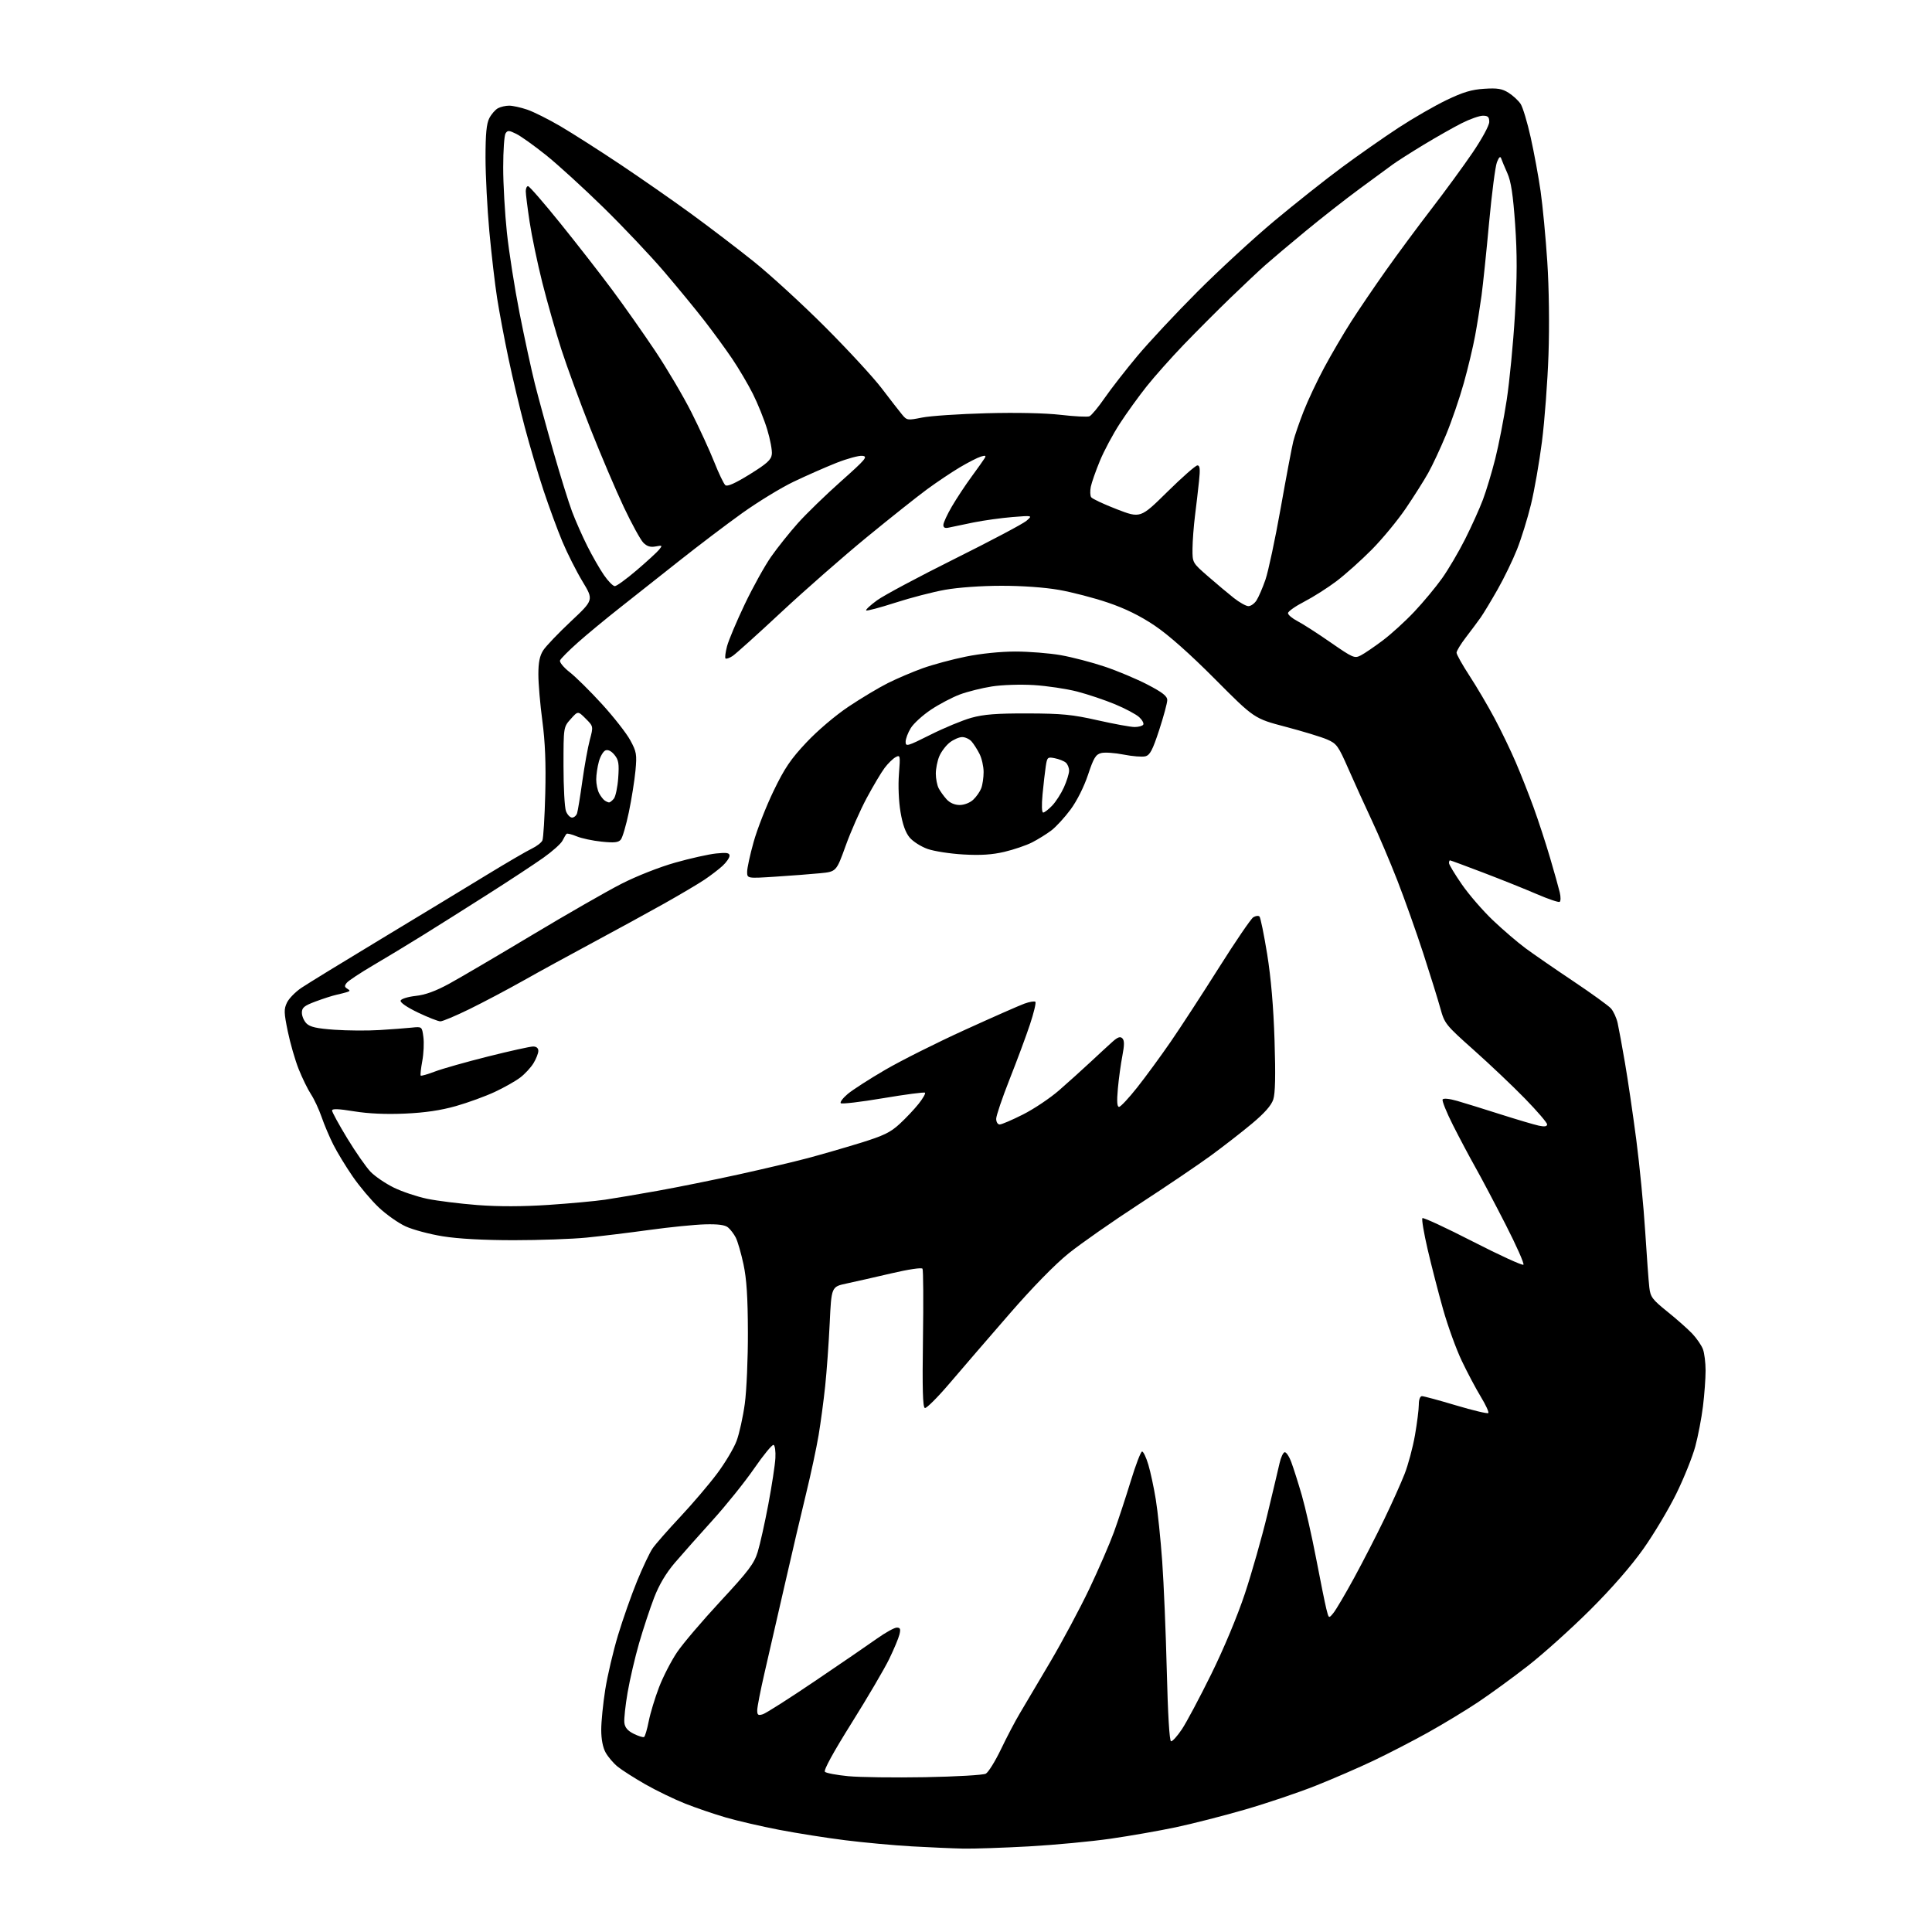 <?xml version="1.0" encoding="UTF-8" standalone="no"?>
<svg 
  version="1.1" 
  xmlns="http://www.w3.org/2000/svg" 
  xmlns:xlink="http://www.w3.org/1999/xlink" 
  xmlns:svg="http://www.w3.org/2000/svg"
  xmlns:rdf="http://www.w3.org/1999/02/22-rdf-syntax-ns#"
  xmlns:cc="http://creativecommons.org/ns#"
  xmlns:dc="http://purl.org/dc/elements/1.1/"
  viewBox="0 0 768 768"
  width="768"
  height="768"
>
<style>svg {background-color: white; }</style>"
<path stroke="none" fill="black" fill-rule="evenodd" d="M383.00,734.85C378.88,734.77 369.63,734.36 362.45,733.96C355.28,733.55 343.35,732.45 335.95,731.52C328.55,730.60 316.75,728.73 309.71,727.38C302.68,726.02 293.18,723.83 288.60,722.50C284.02,721.17 276.72,718.69 272.39,716.97C268.05,715.26 260.90,711.79 256.50,709.28C252.10,706.76 247.15,703.60 245.50,702.25C243.85,700.91 241.71,698.39 240.75,696.67C239.64,694.67 239.00,691.39 239.00,687.63C239.00,684.39 239.72,677.18 240.60,671.62C241.48,666.05 243.77,656.33 245.68,650.00C247.59,643.67 251.00,634.00 253.25,628.50C255.51,623.00 258.28,617.15 259.42,615.50C260.55,613.85 265.48,608.23 270.38,603.00C275.28,597.77 281.88,590.02 285.06,585.77C288.24,581.52 291.73,575.67 292.81,572.77C293.89,569.87 295.36,563.23 296.07,558.00C296.78,552.77 297.34,539.95 297.30,529.50C297.26,515.54 296.79,508.39 295.54,502.54C294.60,498.16 293.22,493.40 292.48,491.96C291.74,490.53 290.36,488.71 289.41,487.93C288.20,486.92 285.47,486.56 280.23,486.70C276.13,486.81 266.19,487.81 258.14,488.92C250.09,490.03 238.84,491.40 233.14,491.97C227.45,492.53 214.40,493.00 204.14,493.00C192.16,492.99 182.11,492.44 176.00,491.45C170.78,490.61 164.14,488.83 161.25,487.51C158.36,486.19 153.55,482.80 150.57,479.98C147.58,477.15 142.92,471.62 140.20,467.67C137.48,463.73 134.02,458.04 132.50,455.02C130.98,452.01 128.88,447.06 127.84,444.02C126.79,440.99 124.90,436.93 123.63,435.00C122.36,433.08 120.16,428.57 118.73,425.00C117.31,421.43 115.36,414.67 114.40,410.00C112.86,402.53 112.82,401.14 114.08,398.54C114.86,396.91 117.45,394.27 119.83,392.67C122.20,391.07 136.60,382.24 151.83,373.05C167.05,363.86 185.86,352.46 193.62,347.71C201.39,342.97 209.36,338.32 211.33,337.38C213.30,336.44 215.23,334.96 215.61,334.09C216.00,333.21 216.51,324.85 216.75,315.50C217.05,303.45 216.71,295.02 215.59,286.54C214.71,279.96 214.00,271.64 214.01,268.04C214.01,263.28 214.54,260.69 215.95,258.50C217.02,256.85 221.96,251.68 226.94,247.00C236.00,238.50 236.00,238.50 231.55,231.13C229.10,227.07 225.50,219.93 223.54,215.26C221.59,210.60 218.22,201.44 216.05,194.91C213.88,188.38 210.53,177.07 208.60,169.77C206.66,162.47 203.75,150.20 202.13,142.50C200.50,134.80 198.47,124.00 197.61,118.50C196.75,113.00 195.36,101.08 194.52,92.00C193.69,82.92 193.01,69.74 193.00,62.70C193.00,53.23 193.39,49.14 194.51,46.98C195.34,45.37 196.89,43.60 197.94,43.03C199.00,42.46 201.01,42.00 202.40,42.00C203.79,42.00 207.01,42.71 209.55,43.57C212.09,44.43 218.07,47.42 222.84,50.22C227.60,53.02 238.25,59.81 246.50,65.32C254.75,70.83 267.35,79.60 274.50,84.81C281.65,90.02 292.90,98.59 299.50,103.87C306.10,109.15 318.93,120.90 328.00,129.98C337.08,139.07 347.21,150.05 350.50,154.38C353.80,158.72 357.41,163.37 358.53,164.72C360.50,167.12 360.72,167.15 366.53,165.99C369.81,165.33 381.32,164.56 392.09,164.27C404.08,163.95 415.55,164.20 421.66,164.91C427.15,165.55 432.29,165.81 433.07,165.48C433.86,165.16 436.58,161.88 439.13,158.19C441.68,154.51 447.53,147.00 452.13,141.50C456.73,136.00 467.47,124.51 476.00,115.96C484.52,107.41 498.25,94.77 506.50,87.87C514.75,80.98 526.90,71.35 533.49,66.47C540.09,61.60 550.21,54.52 555.99,50.74C561.77,46.96 570.33,42.03 575.00,39.79C581.54,36.64 585.00,35.60 590.00,35.29C595.27,34.95 597.10,35.25 599.70,36.89C601.45,38.00 603.60,39.99 604.47,41.31C605.34,42.64 607.14,48.62 608.47,54.61C609.81,60.60 611.58,70.22 612.41,76.00C613.24,81.78 614.44,94.38 615.07,104.00C615.76,114.51 615.95,129.29 615.55,141.00C615.18,151.72 614.01,167.25 612.96,175.50C611.90,183.75 609.93,195.04 608.57,200.58C607.22,206.13 604.73,214.14 603.04,218.39C601.36,222.64 597.89,229.80 595.33,234.30C592.77,238.81 589.74,243.84 588.59,245.47C587.44,247.10 584.81,250.63 582.75,253.31C580.69,255.99 579.00,258.76 579.00,259.46C579.00,260.17 581.32,264.29 584.14,268.62C586.97,272.95 591.45,280.55 594.09,285.50C596.73,290.45 600.53,298.32 602.53,303.00C604.54,307.68 607.73,315.75 609.62,320.95C611.51,326.14 614.45,335.14 616.16,340.95C617.87,346.75 619.61,352.96 620.03,354.76C620.45,356.55 620.43,358.23 619.99,358.51C619.55,358.78 615.43,357.38 610.84,355.40C606.25,353.42 596.71,349.59 589.64,346.90C582.57,344.20 576.61,342.00 576.39,342.00C576.18,342.00 576.00,342.49 576.00,343.09C576.00,343.68 578.30,347.50 581.11,351.56C583.92,355.63 589.48,362.05 593.47,365.84C597.46,369.63 603.29,374.63 606.43,376.95C609.56,379.26 618.07,385.14 625.34,390.00C632.60,394.86 639.37,399.75 640.36,400.85C641.36,401.95 642.57,404.58 643.04,406.68C643.51,408.78 644.82,415.90 645.95,422.50C647.09,429.10 649.10,442.82 650.44,453.00C651.77,463.18 653.37,479.60 653.99,489.50C654.62,499.40 655.35,509.42 655.63,511.76C656.07,515.58 656.80,516.56 662.81,521.40C666.49,524.35 670.93,528.29 672.69,530.14C674.44,531.99 676.35,534.77 676.94,536.32C677.52,537.86 678.00,541.70 678.00,544.84C678.00,547.98 677.53,554.37 676.96,559.03C676.39,563.69 675.01,570.88 673.90,575.00C672.79,579.12 669.41,587.54 666.39,593.70C663.37,599.86 657.46,609.76 653.26,615.70C648.42,622.54 640.64,631.46 632.06,640.01C624.60,647.43 613.55,657.37 607.50,662.09C601.45,666.81 592.45,673.37 587.50,676.67C582.55,679.97 573.55,685.42 567.50,688.78C561.45,692.14 551.77,697.14 546.00,699.88C540.23,702.63 529.88,707.12 523.00,709.85C516.12,712.59 503.46,716.86 494.85,719.35C486.25,721.84 473.87,725.01 467.35,726.38C460.83,727.76 449.20,729.80 441.50,730.91C433.80,732.02 419.18,733.40 409.00,733.97C398.82,734.53 387.12,734.93 383.00,734.85zM367.77,706.46C380.01,706.24 390.86,705.61 391.87,705.07C392.88,704.53 395.60,700.15 397.91,695.34C400.22,690.52 403.59,684.09 405.42,681.04C407.24,677.99 412.66,668.83 417.47,660.68C422.28,652.52 429.26,639.47 432.98,631.68C436.69,623.88 441.12,613.67 442.82,609.00C444.51,604.33 447.51,595.21 449.49,588.75C451.46,582.29 453.49,577.00 454.00,577.00C454.51,577.00 455.63,579.36 456.49,582.25C457.35,585.14 458.69,591.37 459.45,596.09C460.22,600.81 461.36,611.84 461.99,620.59C462.62,629.34 463.44,648.99 463.82,664.26C464.24,681.44 464.88,692.08 465.50,692.19C466.05,692.29 467.99,690.15 469.81,687.43C471.63,684.72 476.88,674.85 481.49,665.50C486.47,655.40 491.90,642.41 494.86,633.50C497.60,625.25 501.63,611.08 503.81,602.00C506.00,592.92 508.18,583.73 508.66,581.58C509.14,579.42 510.03,577.49 510.62,577.29C511.22,577.09 512.43,578.86 513.31,581.22C514.19,583.57 516.09,589.55 517.52,594.50C518.94,599.45 521.49,610.70 523.18,619.50C524.86,628.30 526.68,637.29 527.22,639.48C528.20,643.47 528.20,643.47 530.07,641.16C531.10,639.89 534.81,633.60 538.31,627.18C541.81,620.75 547.17,610.33 550.22,604.00C553.28,597.67 556.93,589.54 558.35,585.91C559.77,582.29 561.62,575.37 562.47,570.53C563.31,565.70 564.00,560.22 564.00,558.37C564.00,556.34 564.50,555.00 565.25,554.99C565.94,554.99 572.02,556.63 578.76,558.65C585.51,560.66 591.29,562.04 591.62,561.71C591.95,561.38 590.62,558.48 588.66,555.26C586.71,552.05 583.29,545.61 581.08,540.96C578.86,536.31 575.52,527.10 573.66,520.50C571.79,513.90 569.03,503.19 567.52,496.69C566.01,490.20 565.07,484.60 565.43,484.24C565.79,483.88 574.81,488.06 585.47,493.53C596.14,498.99 605.19,503.14 605.59,502.74C605.98,502.35 602.80,495.16 598.50,486.76C594.21,478.37 588.80,468.12 586.47,464.00C584.15,459.88 580.14,452.33 577.57,447.24C575.00,442.15 573.15,437.56 573.47,437.05C573.81,436.50 576.18,436.74 579.27,437.63C582.15,438.46 589.90,440.86 596.50,442.97C603.10,445.07 609.96,447.10 611.75,447.48C614.00,447.95 615.00,447.79 615.00,446.95C615.00,446.29 611.06,441.70 606.25,436.76C601.44,431.82 592.28,423.13 585.90,417.45C574.63,407.41 574.25,406.94 572.56,400.81C571.60,397.34 568.55,387.52 565.78,379.00C563.00,370.48 558.36,357.43 555.47,350.00C552.57,342.57 547.98,331.77 545.26,326.00C542.55,320.23 538.38,311.05 536.00,305.62C532.00,296.50 531.36,295.60 527.58,293.96C525.34,292.98 517.89,290.71 511.04,288.91C498.58,285.63 498.58,285.63 483.04,270.01C472.96,259.88 464.51,252.38 458.98,248.67C453.16,244.76 447.29,241.88 440.39,239.54C434.85,237.66 426.08,235.38 420.91,234.48C415.27,233.49 406.09,232.84 398.00,232.86C390.15,232.86 380.81,233.53 375.68,234.45C370.82,235.32 361.89,237.64 355.84,239.60C349.78,241.55 344.60,242.93 344.32,242.65C344.04,242.38 346.00,240.56 348.66,238.62C351.32,236.68 365.21,229.26 379.53,222.13C393.85,215.00 406.68,208.21 408.03,207.03C410.50,204.89 410.50,204.89 402.50,205.53C398.10,205.89 391.12,206.85 387.00,207.68C382.88,208.51 378.49,209.42 377.25,209.71C375.65,210.08 375.00,209.78 375.00,208.67C375.00,207.81 376.54,204.48 378.42,201.27C380.30,198.07 383.81,192.75 386.22,189.47C388.63,186.19 390.97,182.89 391.42,182.14C392.07,181.09 391.73,180.95 389.88,181.51C388.57,181.91 384.80,183.84 381.50,185.80C378.20,187.77 372.35,191.69 368.50,194.52C364.65,197.35 353.91,205.88 344.63,213.49C335.36,221.09 320.06,234.50 310.63,243.29C301.21,252.08 292.47,259.94 291.22,260.77C289.96,261.60 288.70,262.03 288.40,261.74C288.11,261.44 288.39,259.24 289.02,256.85C289.66,254.46 292.82,246.97 296.04,240.21C299.26,233.45 303.98,224.95 306.52,221.31C309.07,217.67 313.89,211.64 317.23,207.90C320.58,204.16 328.28,196.69 334.34,191.30C344.16,182.56 345.08,181.47 342.83,181.20C341.45,181.03 336.75,182.31 332.41,184.03C328.06,185.76 320.43,189.12 315.44,191.51C310.46,193.89 301.26,199.52 294.98,204.01C288.71,208.50 277.53,216.98 270.14,222.84C262.75,228.70 252.13,237.10 246.53,241.50C240.94,245.90 233.38,252.14 229.74,255.38C226.10,258.61 222.89,261.83 222.62,262.54C222.35,263.26 224.08,265.35 226.49,267.23C228.89,269.10 234.66,274.81 239.33,279.93C243.99,285.04 249.03,291.48 250.53,294.24C253.03,298.83 253.21,299.85 252.61,306.34C252.24,310.23 251.06,317.66 249.98,322.85C248.89,328.04 247.46,332.95 246.78,333.76C245.83,334.91 244.17,335.09 239.15,334.57C235.62,334.21 231.15,333.26 229.22,332.45C227.28,331.64 225.47,331.20 225.20,331.47C224.93,331.74 224.21,332.96 223.60,334.17C223.00,335.38 219.57,338.44 216.00,340.97C212.43,343.50 202.53,350.02 194.00,355.44C185.47,360.87 173.78,368.25 168.00,371.83C162.22,375.42 153.37,380.78 148.32,383.74C143.27,386.71 138.57,389.81 137.88,390.64C136.87,391.86 136.90,392.32 138.04,393.02C139.23,393.76 139.23,393.96 137.97,394.36C137.16,394.62 135.24,395.11 133.71,395.45C132.17,395.78 128.46,396.98 125.46,398.10C120.91,399.80 120.00,400.55 120.00,402.57C120.00,403.91 120.83,405.83 121.84,406.84C123.24,408.24 125.90,408.84 132.95,409.34C138.05,409.70 146.11,409.76 150.86,409.46C155.61,409.17 161.36,408.74 163.62,408.50C167.75,408.07 167.75,408.07 168.30,412.23C168.61,414.51 168.41,418.82 167.86,421.79C167.31,424.76 167.03,427.37 167.24,427.57C167.45,427.78 170.01,427.05 172.92,425.94C175.84,424.83 185.34,422.14 194.04,419.96C202.73,417.78 210.78,416.00 211.92,416.00C213.24,416.00 214.00,416.64 214.00,417.75C213.99,418.71 213.13,420.91 212.08,422.63C211.03,424.36 208.66,426.92 206.81,428.33C204.96,429.74 200.42,432.31 196.72,434.04C193.02,435.77 186.06,438.31 181.25,439.68C175.21,441.39 168.94,442.32 161.00,442.67C153.46,443.01 146.49,442.70 140.75,441.77C134.50,440.75 132.00,440.66 132.00,441.46C132.00,442.07 134.73,447.06 138.06,452.54C141.40,458.02 145.56,463.99 147.31,465.81C149.07,467.63 153.20,470.44 156.50,472.07C159.80,473.69 165.80,475.70 169.82,476.54C173.85,477.37 182.85,478.49 189.82,479.03C198.24,479.67 207.71,479.65 218.00,478.97C226.53,478.40 236.65,477.47 240.50,476.90C244.35,476.33 253.80,474.73 261.50,473.35C269.20,471.97 283.60,469.06 293.50,466.89C303.40,464.71 315.77,461.79 321.00,460.40C326.23,459.01 335.60,456.30 341.84,454.38C351.26,451.47 353.94,450.18 357.65,446.75C360.11,444.49 363.50,440.89 365.18,438.77C366.86,436.65 368.00,434.67 367.70,434.37C367.41,434.07 359.91,435.06 351.05,436.55C342.19,438.05 334.62,438.94 334.22,438.54C333.82,438.14 335.07,436.48 337.00,434.85C338.93,433.23 345.65,428.90 351.94,425.24C358.23,421.58 372.40,414.47 383.44,409.45C394.47,404.42 405.18,399.70 407.22,398.96C409.27,398.22 411.23,397.90 411.58,398.24C411.92,398.59 410.96,402.61 409.44,407.19C407.93,411.76 404.28,421.57 401.34,429.00C398.41,436.43 396.00,443.51 396.00,444.75C396.00,446.00 396.61,447.00 397.38,447.00C398.15,447.00 402.31,445.22 406.63,443.04C410.96,440.86 417.43,436.53 421.00,433.42C424.57,430.31 430.21,425.23 433.53,422.13C436.84,419.04 440.78,415.40 442.29,414.06C444.32,412.25 445.32,411.92 446.15,412.75C446.99,413.59 446.99,415.38 446.16,419.69C445.54,422.89 444.73,428.76 444.37,432.75C443.91,437.84 444.05,440.00 444.84,440.00C445.45,440.00 448.71,436.51 452.08,432.25C455.45,427.99 461.42,419.83 465.35,414.13C469.28,408.43 477.90,395.19 484.50,384.73C491.10,374.26 497.27,365.22 498.20,364.63C499.14,364.05 500.25,363.91 500.66,364.33C501.08,364.75 502.45,371.48 503.72,379.29C505.24,388.71 506.23,400.26 506.65,413.55C507.10,427.54 506.94,434.65 506.14,437.07C505.36,439.44 502.65,442.50 497.67,446.66C493.64,450.03 486.26,455.76 481.27,459.41C476.29,463.05 463.50,471.70 452.85,478.63C442.21,485.56 429.57,494.39 424.77,498.26C419.34,502.64 410.43,511.75 401.19,522.40C393.02,531.80 382.38,544.13 377.56,549.80C372.74,555.46 368.28,559.92 367.65,559.71C366.81,559.43 366.61,552.03 366.89,532.30C367.11,517.43 367.03,504.85 366.71,504.34C366.38,503.80 361.15,504.58 354.32,506.18C347.82,507.70 339.80,509.52 336.50,510.22C330.50,511.50 330.50,511.50 329.82,526.00C329.44,533.98 328.63,545.23 328.02,551.00C327.41,556.77 326.24,565.55 325.41,570.50C324.58,575.45 322.37,585.80 320.49,593.50C318.61,601.20 314.76,617.62 311.94,630.00C309.11,642.38 305.50,658.12 303.91,665.00C302.32,671.88 301.02,678.54 301.01,679.82C301.00,681.76 301.36,682.02 303.25,681.44C304.49,681.05 313.82,675.11 324.00,668.22C334.18,661.34 345.26,653.75 348.63,651.35C352.00,648.96 355.53,647.00 356.49,647.00C357.87,647.00 358.08,647.55 357.54,649.75C357.17,651.26 355.33,655.65 353.46,659.50C351.59,663.35 344.87,674.80 338.52,684.94C331.26,696.53 327.32,703.72 327.92,704.32C328.44,704.84 332.61,705.62 337.18,706.06C341.76,706.50 355.52,706.68 367.77,706.46zM256.03,690.48C256.42,690.24 257.25,687.43 257.88,684.22C258.51,681.02 260.36,674.91 262.00,670.65C263.64,666.40 266.88,660.13 269.19,656.72C271.50,653.31 279.27,644.20 286.45,636.46C297.58,624.47 299.76,621.58 301.19,616.95C302.12,613.95 304.02,605.42 305.42,597.99C306.82,590.56 308.09,582.29 308.23,579.60C308.38,576.91 308.05,574.56 307.50,574.37C306.95,574.17 303.48,578.40 299.78,583.76C296.08,589.12 288.66,598.36 283.28,604.30C277.90,610.24 271.14,617.86 268.25,621.24C264.72,625.38 262.02,629.93 260.01,635.13C258.37,639.39 255.69,647.51 254.05,653.18C252.41,658.86 250.36,667.68 249.48,672.80C248.60,677.91 248.02,683.31 248.19,684.80C248.41,686.72 249.49,688.00 251.92,689.21C253.80,690.14 255.65,690.72 256.03,690.48zM175.06,406.00C174.17,406.00 170.16,404.42 166.14,402.50C161.76,400.40 159.00,398.50 159.25,397.75C159.48,397.06 162.15,396.23 165.24,395.89C169.12,395.47 173.19,393.98 178.66,390.99C182.97,388.63 197.75,379.94 211.50,371.70C225.25,363.45 241.22,354.29 247.00,351.34C253.03,348.26 262.15,344.67 268.42,342.90C274.43,341.20 281.74,339.57 284.67,339.27C288.92,338.83 290.00,339.02 290.00,340.17C290.00,340.97 288.76,342.77 287.25,344.17C285.74,345.56 282.48,348.06 280.00,349.72C277.52,351.37 270.32,355.64 264.00,359.19C257.68,362.74 245.07,369.63 236.00,374.50C226.93,379.37 214.32,386.26 208.00,389.83C201.68,393.39 192.04,398.48 186.59,401.15C181.14,403.82 175.95,406.00 175.06,406.00zM308.25,348.49C297.00,349.22 297.00,349.22 297.00,346.55C297.00,345.08 298.16,339.74 299.58,334.69C300.99,329.63 304.57,320.50 307.52,314.39C311.89,305.35 314.32,301.76 320.56,295.13C325.02,290.39 332.04,284.43 337.31,280.90C342.30,277.56 349.33,273.35 352.94,271.54C356.55,269.73 362.77,267.08 366.77,265.64C370.76,264.21 378.48,262.12 383.92,261.02C389.89,259.80 397.72,259.00 403.66,259.00C409.07,259.00 417.18,259.65 421.67,260.44C426.17,261.23 434.01,263.27 439.09,264.98C444.18,266.68 451.86,269.91 456.17,272.15C462.14,275.26 464.00,276.72 464.00,278.31C464.00,279.46 462.55,284.82 460.78,290.24C458.14,298.27 457.13,300.18 455.27,300.65C454.02,300.96 450.15,300.65 446.67,299.96C443.18,299.27 439.17,298.99 437.75,299.35C435.57,299.90 434.75,301.24 432.50,308.00C430.92,312.74 428.11,318.35 425.60,321.75C423.27,324.91 419.82,328.67 417.93,330.11C416.04,331.54 412.60,333.68 410.27,334.87C407.95,336.05 403.00,337.74 399.27,338.62C394.40,339.76 389.83,340.06 383.00,339.67C377.77,339.38 371.37,338.39 368.76,337.48C366.16,336.57 362.94,334.53 361.61,332.95C359.97,331.00 358.80,327.74 357.97,322.80C357.25,318.57 356.99,312.28 357.34,307.75C357.92,300.28 357.86,300.00 356.01,300.99C354.95,301.56 352.99,303.48 351.65,305.26C350.31,307.04 347.12,312.41 344.55,317.19C341.99,321.96 338.21,330.51 336.17,336.19C332.45,346.50 332.45,346.50 325.98,347.13C322.41,347.48 314.44,348.09 308.25,348.49zM227.41,325.00C228.21,325.00 229.11,324.21 229.41,323.25C229.71,322.29 230.65,316.55 231.49,310.50C232.34,304.45 233.67,297.08 234.46,294.12C235.89,288.74 235.89,288.74 232.82,285.67C229.75,282.60 229.75,282.60 226.88,285.81C224.00,289.03 224.00,289.03 224.00,304.45C224.00,312.93 224.44,321.02 224.98,322.43C225.51,323.85 226.61,325.00 227.41,325.00zM414.68,323.00C415.20,323.00 416.81,321.76 418.25,320.25C419.70,318.74 421.80,315.48 422.92,313.00C424.04,310.52 424.97,307.54 424.98,306.37C424.99,305.20 424.39,303.74 423.65,303.13C422.91,302.51 420.95,301.74 419.30,301.41C416.43,300.84 416.26,300.99 415.70,304.65C415.38,306.77 414.81,311.76 414.43,315.75C414.02,320.11 414.12,323.00 414.68,323.00zM381.49,320.00C383.29,320.00 385.58,319.11 386.87,317.90C388.11,316.75 389.54,314.70 390.06,313.34C390.58,311.98 391.00,309.08 391.00,306.89C391.00,304.69 390.27,301.46 389.38,299.70C388.49,297.94 387.07,295.71 386.22,294.75C385.38,293.79 383.70,293.00 382.48,293.00C381.26,293.00 379.03,293.98 377.51,295.17C376.00,296.36 374.14,298.82 373.38,300.64C372.62,302.45 372.00,305.55 372.00,307.53C372.00,309.51 372.51,312.11 373.12,313.32C373.74,314.52 375.17,316.51 376.30,317.75C377.59,319.17 379.51,320.00 381.49,320.00zM242.13,318.98C242.47,318.99 243.32,318.32 244.01,317.49C244.70,316.65 245.49,312.94 245.75,309.24C246.15,303.58 245.92,302.11 244.27,300.08C243.04,298.57 241.72,297.90 240.72,298.28C239.84,298.61 238.65,300.60 238.07,302.69C237.49,304.79 237.01,307.99 237.01,309.82C237.00,311.64 237.52,314.11 238.15,315.32C238.78,316.52 239.79,317.83 240.40,318.23C241.00,318.64 241.78,318.98 242.13,318.98zM369.85,292.08C375.27,289.36 382.58,286.33 386.10,285.34C391.07,283.96 396.08,283.57 408.50,283.60C422.14,283.64 426.25,284.04 436.33,286.32C442.84,287.79 449.45,289.00 451.02,289.00C452.59,289.00 454.14,288.58 454.46,288.06C454.78,287.54 454.06,286.20 452.86,285.09C451.66,283.97 447.34,281.66 443.27,279.97C439.19,278.27 432.40,275.99 428.18,274.90C423.95,273.81 416.23,272.66 411.00,272.33C405.64,272.00 398.35,272.24 394.27,272.88C390.30,273.50 384.57,274.94 381.54,276.07C378.51,277.21 373.35,279.92 370.07,282.11C366.79,284.30 363.18,287.59 362.05,289.42C360.92,291.24 360.00,293.70 360.00,294.88C360.00,296.88 360.66,296.69 369.85,292.08zM540.96,260.52C542.40,259.78 546.31,257.11 549.65,254.60C552.99,252.10 558.64,246.95 562.21,243.16C565.77,239.38 570.74,233.41 573.24,229.89C575.74,226.38 579.87,219.36 582.42,214.29C584.97,209.22 588.16,202.17 589.49,198.61C590.83,195.05 593.04,187.72 594.40,182.32C595.76,176.92 597.80,166.43 598.94,159.00C600.07,151.57 601.54,136.40 602.20,125.27C603.10,110.04 603.12,101.11 602.29,89.15C601.46,77.41 600.66,72.12 599.21,68.88C598.14,66.47 597.03,63.83 596.75,63.00C596.40,61.96 595.88,62.41 595.06,64.47C594.41,66.10 593.01,76.90 591.94,88.47C590.88,100.04 589.52,113.10 588.93,117.50C588.33,121.90 587.19,129.10 586.37,133.50C585.56,137.90 583.54,146.37 581.87,152.32C580.21,158.27 577.04,167.50 574.83,172.82C572.63,178.14 569.44,184.97 567.74,188.00C566.05,191.03 562.03,197.38 558.81,202.12C555.59,206.86 549.52,214.22 545.31,218.47C541.10,222.72 534.80,228.35 531.31,231.00C527.82,233.64 522.05,237.31 518.49,239.15C514.92,240.99 512.01,243.05 512.00,243.73C512.00,244.41 513.69,245.83 515.75,246.90C517.81,247.96 523.74,251.77 528.91,255.36C537.86,261.56 538.46,261.81 540.96,260.52zM496.23,240.95C497.18,240.98 498.63,239.96 499.46,238.70C500.29,237.43 501.90,233.72 503.03,230.45C504.16,227.18 506.89,214.38 509.09,202.00C511.29,189.62 513.54,177.70 514.09,175.50C514.63,173.30 516.47,167.95 518.17,163.60C519.86,159.26 523.57,151.39 526.41,146.10C529.25,140.82 534.02,132.68 537.01,128.00C539.99,123.33 546.26,114.10 550.93,107.50C555.60,100.90 563.76,89.88 569.06,83.00C574.36,76.12 581.69,66.10 585.35,60.72C589.12,55.18 592.00,49.87 592.00,48.47C592.00,46.49 591.49,46.00 589.47,46.00C588.08,46.00 584.29,47.34 581.04,48.98C577.79,50.62 570.97,54.49 565.88,57.57C560.79,60.66 555.24,64.20 553.56,65.43C551.88,66.66 546.00,70.98 540.50,75.02C535.00,79.06 525.33,86.64 519.00,91.86C512.67,97.08 505.48,103.15 503.00,105.35C500.52,107.54 494.23,113.47 489.00,118.52C483.77,123.58 475.44,131.94 470.47,137.10C465.51,142.27 458.91,149.69 455.80,153.60C452.70,157.50 447.92,164.12 445.19,168.31C442.46,172.49 438.87,179.20 437.22,183.21C435.56,187.22 433.94,191.85 433.61,193.50C433.28,195.15 433.34,197.01 433.75,197.64C434.16,198.27 438.74,200.42 443.92,202.42C453.34,206.05 453.34,206.05 464.02,195.53C469.89,189.74 475.28,185.00 476.00,185.00C476.99,185.00 477.14,186.46 476.63,191.25C476.27,194.69 475.55,200.88 475.03,205.00C474.51,209.12 474.07,215.02 474.04,218.10C474.00,223.70 474.00,223.70 480.20,229.10C483.61,232.07 488.22,235.94 490.45,237.70C492.68,239.46 495.28,240.92 496.23,240.95zM244.40,233.00C245.11,233.00 249.03,230.15 253.10,226.67C257.17,223.19 261.18,219.52 262.00,218.51C263.40,216.80 263.31,216.71 260.63,217.22C258.58,217.61 257.20,217.20 255.75,215.75C254.64,214.64 251.15,208.28 247.99,201.61C244.84,194.95 238.88,180.95 234.74,170.50C230.60,160.05 225.40,145.88 223.18,139.00C220.96,132.12 217.55,120.15 215.59,112.39C213.64,104.62 211.36,93.71 210.52,88.14C209.68,82.57 209.00,77.11 209.00,76.01C209.00,74.90 209.41,74.00 209.91,74.00C210.42,74.00 216.20,80.65 222.75,88.78C229.31,96.91 238.56,108.77 243.29,115.14C248.03,121.50 255.75,132.48 260.46,139.52C265.16,146.56 271.64,157.54 274.85,163.91C278.06,170.29 282.15,179.19 283.94,183.71C285.73,188.22 287.71,192.34 288.34,192.87C289.13,193.52 292.22,192.14 298.00,188.57C304.90,184.29 306.56,182.79 306.82,180.57C307.00,179.07 306.17,174.64 304.98,170.72C303.79,166.79 301.22,160.42 299.27,156.54C297.32,152.67 293.59,146.35 290.98,142.50C288.37,138.65 283.44,131.90 280.03,127.50C276.62,123.10 269.42,114.33 264.01,108.00C258.61,101.67 247.74,90.18 239.85,82.46C231.96,74.74 221.68,65.36 217.00,61.62C212.32,57.88 207.01,54.09 205.19,53.20C202.31,51.78 201.76,51.76 200.96,53.04C200.45,53.84 200.03,59.90 200.03,66.50C200.02,73.10 200.69,84.79 201.50,92.47C202.32,100.15 204.58,114.54 206.53,124.45C208.49,134.36 211.22,146.97 212.60,152.48C213.99,157.99 217.33,170.22 220.03,179.65C222.73,189.08 226.05,199.75 227.41,203.37C228.77,206.98 231.50,213.15 233.47,217.08C235.44,221.01 238.41,226.20 240.08,228.61C241.74,231.02 243.68,233.00 244.40,233.00z" />

</svg>